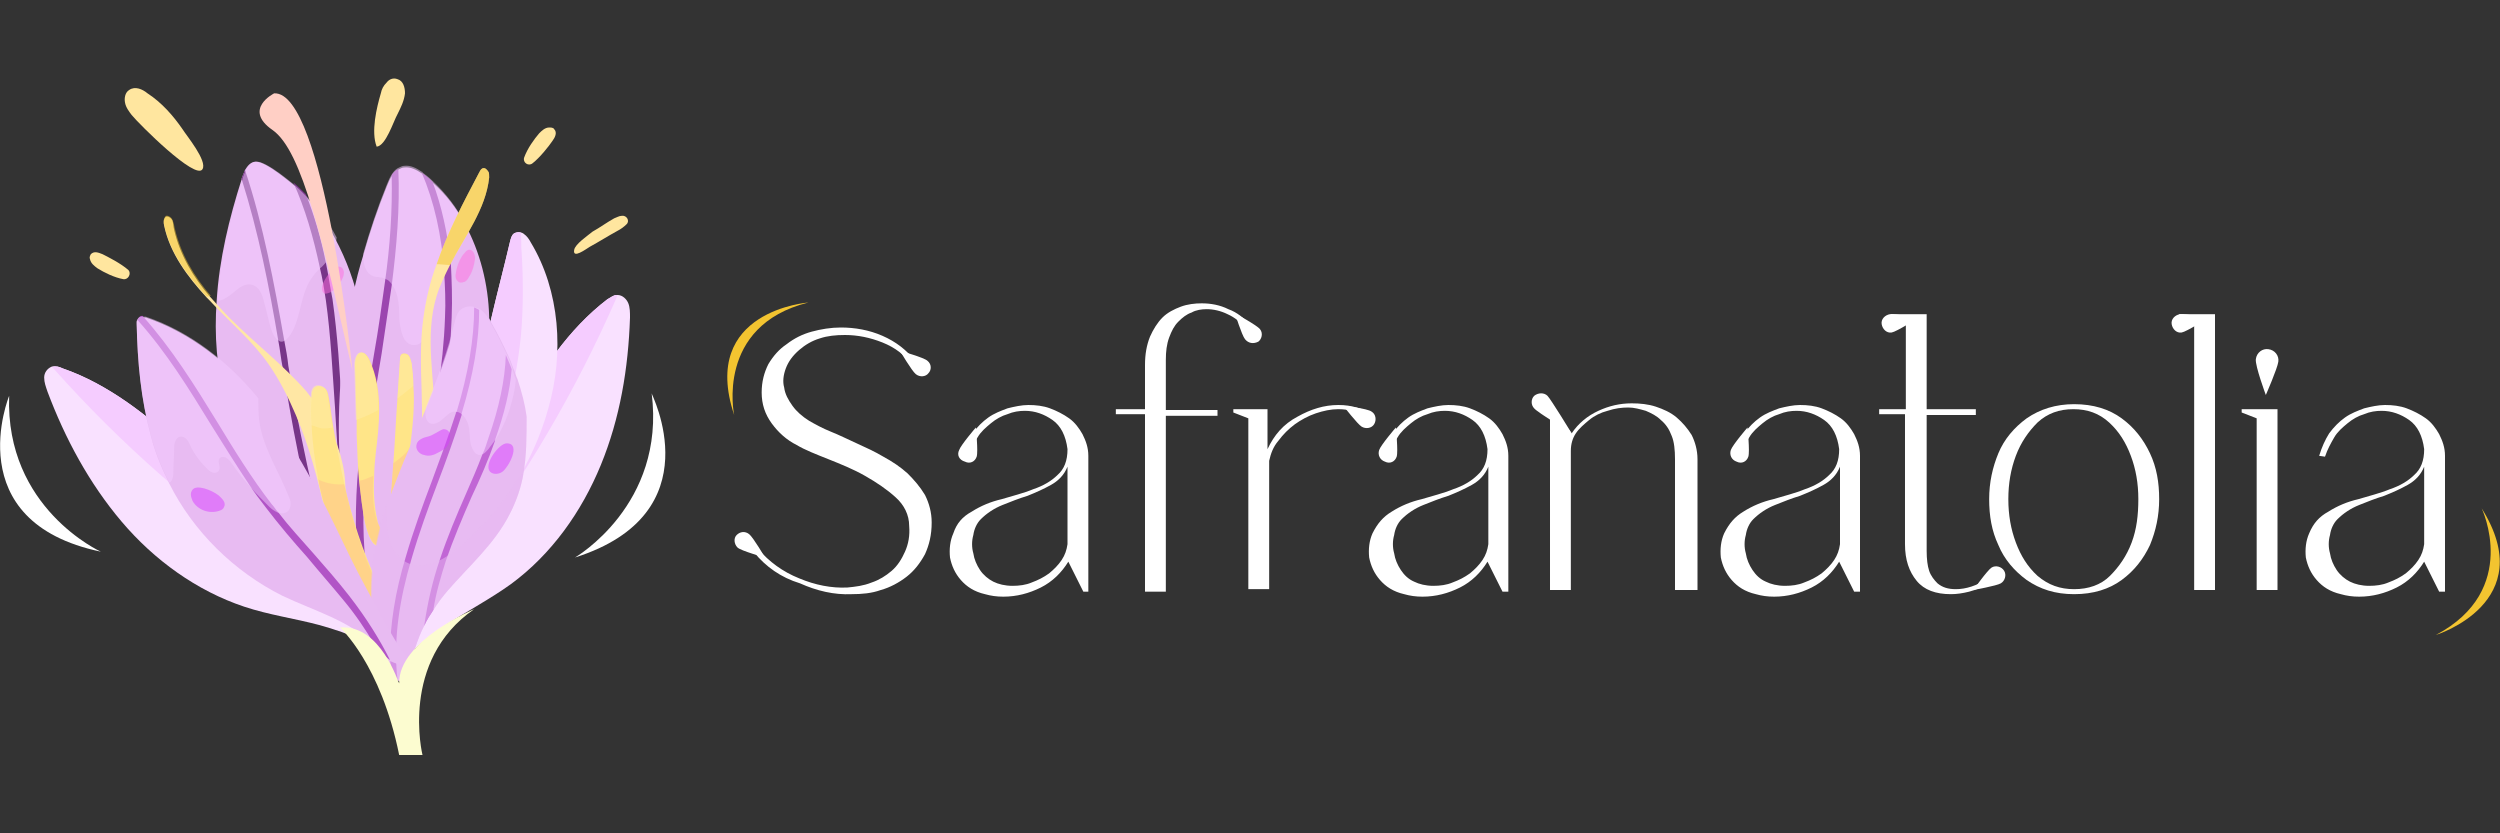 <?xml version="1.0" encoding="UTF-8"?> <svg xmlns="http://www.w3.org/2000/svg" xmlns:xlink="http://www.w3.org/1999/xlink" version="1.1" id="katman_1" x="0px" y="0px" viewBox="0 0 300 100" style="enable-background:new 0 0 300 100;" xml:space="preserve"><rect x="0" y="0" width="300" height="100" fill="#333333" stroke="none"/> <style type="text/css"> .st0{fill:#FFFFFF;} .st1{fill:#F3C430;} .st2{fill:#F9E1FF;} .st3{fill:#F5CCFF;} .st4{fill:#E8BBF2;} .st5{fill:#773588;} .st6{opacity:0.5;fill:#F5CCFF;} .st7{opacity:0.5;fill:#FE6EDE;} .st8{fill:#9B46AF;} .st9{fill:#FFE7A4;} .st10{opacity:0.5;fill:#F3C430;} .st11{fill:#FFE588;} .st12{opacity:0.5;fill:#FFC38A;} .st13{opacity:0.5;fill:#FFECA6;} .st14{fill:#C166D5;} .st15{opacity:0.5;fill:#E8BBF2;} .st16{opacity:0.5;fill:#D83EFF;} .st17{fill:#B154C6;} .st18{fill:#FFE69F;} .st19{fill:#FCFCD0;} .st20{fill:#FFCFC5;} </style> <g> <path class="st0" d="M90.5,66.3l0.5-0.4c1.3,1.5,2.9,2.7,4.9,3.5c1.9,0.8,3.9,1.2,5.8,1.1c1-0.1,1.9-0.2,2.9-0.6 c0.9-0.3,1.7-0.8,2.4-1.4c0.7-0.6,1.2-1.4,1.6-2.3c0.4-0.9,0.6-1.9,0.5-3.1c0-1.3-0.6-2.5-1.6-3.4c-1.1-1-2.3-1.8-3.7-2.6 c-1.4-0.8-2.9-1.4-4.4-2c-1.5-0.6-2.8-1.1-3.8-1.7c-1.2-0.6-2.2-1.5-3-2.6c-0.8-1.1-1.2-2.3-1.2-3.7c0-1.3,0.3-2.4,0.8-3.4 c0.6-1,1.3-1.8,2.2-2.4c0.9-0.7,1.9-1.2,3-1.5c1.1-0.3,2.3-0.5,3.5-0.5c1.7,0,3.4,0.3,5,1c1.6,0.7,2.9,1.7,3.9,3l-0.4,0.5 c-0.8-1.2-2-2.1-3.5-2.7c-1.5-0.6-3-0.9-4.5-0.9c-1.1,0-2.1,0.1-3,0.4c-1,0.3-1.8,0.8-2.5,1.4c-0.8,0.7-1.3,1.4-1.6,2.2 c-0.3,0.8-0.4,1.6-0.2,2.3c0.1,0.8,0.5,1.5,1,2.2c0.5,0.7,1.2,1.3,2,1.8c0.7,0.4,1.6,0.9,2.6,1.3c1,0.4,2,0.9,3.1,1.4 c1.1,0.5,2.2,1,3.2,1.6c1.1,0.6,2,1.2,2.9,2c0.8,0.8,1.5,1.6,2.1,2.6c0.5,1,0.8,2.1,0.8,3.3c0,1.5-0.3,2.7-0.8,3.8 c-0.6,1.1-1.3,2-2.2,2.7c-0.9,0.7-2,1.3-3.1,1.6c-1.1,0.4-2.3,0.5-3.5,0.5c-2.1,0.1-4.2-0.4-6.2-1.3C93.7,69.3,91.9,68,90.5,66.3z"></path> <path class="st0" d="M116.6,61.4c1.1-0.7,2.3-1.2,3.6-1.5c1.3-0.4,2.6-0.7,3.8-1.2c1.2-0.4,2.2-1,2.9-1.7c0.8-0.7,1.2-1.7,1.2-3.1 v0c-0.2-1.6-0.8-2.8-1.8-3.5c-1-0.7-2.1-1.1-3.3-1.1c-0.7,0-1.4,0.1-2.1,0.4c-0.7,0.2-1.4,0.6-2,1.1c-0.6,0.5-1.2,1-1.6,1.7 c-0.5,0.7-0.8,1.4-1.1,2.3l-0.7-0.1c0.3-1,0.7-1.9,1.2-2.7c0.6-0.8,1.2-1.4,1.9-1.9c0.7-0.5,1.5-0.8,2.3-1.1 c0.8-0.2,1.7-0.4,2.5-0.4c0.9,0,1.8,0.1,2.6,0.4c0.8,0.3,1.6,0.7,2.3,1.2c0.7,0.5,1.2,1.2,1.6,1.9c0.4,0.8,0.7,1.6,0.7,2.6l0,16.3 H130l-1.8-3.6c-0.8,1.3-1.9,2.4-3.3,3.1c-1.4,0.7-2.9,1.1-4.5,1.1c-0.8,0-1.5-0.1-2.2-0.3c-1.3-0.3-2.2-0.9-2.9-1.7 c-0.7-0.8-1.1-1.7-1.3-2.7c-0.1-1,0-2,0.4-2.9C114.8,62.8,115.5,62,116.6,61.4z M119.2,69.8c0.6,0.3,1.4,0.5,2.3,0.5 c0.8,0,1.6-0.1,2.3-0.4c0.8-0.3,1.4-0.6,2.1-1.1c0.6-0.5,1.1-1,1.5-1.6c0.4-0.6,0.6-1.2,0.7-1.9v-9.3c-0.4,1-1.1,1.7-2,2.2 c-0.9,0.5-1.8,0.9-2.8,1.3c-1,0.3-2,0.7-3,1.1c-1,0.4-1.9,1-2.6,1.7c-0.5,0.5-0.8,1.2-0.9,1.9c-0.2,0.7-0.2,1.5,0,2.2 c0.1,0.7,0.4,1.4,0.8,2C118,69,118.6,69.5,119.2,69.8z"></path> <path class="st0" d="M133.9,49.1h3.5v-5.3c0-1.3,0.2-2.4,0.6-3.4c0.4-0.9,0.9-1.7,1.5-2.3c0.6-0.6,1.4-1,2.2-1.3 c0.8-0.3,1.7-0.4,2.5-0.4c1.1,0,2.2,0.2,3.2,0.7c1.1,0.4,1.9,1.1,2.6,1.9l-0.5,0.4c-0.6-0.7-1.3-1.3-2.2-1.7 c-0.8-0.4-1.7-0.6-2.5-0.6c-0.6,0-1.3,0.1-1.8,0.4c-0.6,0.2-1.1,0.6-1.6,1.1c-0.5,0.5-0.8,1.1-1.1,1.9c-0.3,0.8-0.4,1.7-0.4,2.7v6 h6.2v0.7h-6.2v21.1h-2.5V49.7h-3.5V49.1z"></path> <path class="st0" d="M147.8,49.1h4.3v4.8c0.8-1.7,1.9-3,3.6-3.9c1.6-0.9,3.2-1.4,4.9-1.4c0.8,0,1.5,0.1,2.2,0.3 c0.7,0.2,1.3,0.5,1.8,1l-0.4,0.4c-1-0.8-2.2-1.2-3.6-1.2c-0.9,0-1.8,0.2-2.7,0.5c-0.9,0.3-1.8,0.8-2.5,1.3c-0.8,0.6-1.4,1.2-2,2 c-0.6,0.7-0.9,1.5-1.1,2.4v15.4h-2.5V50.2l-1.8-0.7V49.1z"></path> <path class="st0" d="M184.8,48.1l2.8,2.6l1,1.3c0.8-1.2,1.9-2.1,3.2-2.7c1.3-0.6,2.6-0.9,4-0.9c1,0,2,0.1,2.9,0.4 c0.9,0.3,1.8,0.7,2.5,1.3c0.7,0.6,1.3,1.3,1.8,2.1c0.4,0.8,0.7,1.8,0.7,2.9v15.7H201V55.1c0-1.1-0.1-2.1-0.4-2.8 c-0.3-0.8-0.7-1.4-1.3-1.9c-0.5-0.5-1.1-0.8-1.8-1.1c-0.7-0.2-1.4-0.4-2.1-0.4c-0.8,0-1.6,0.1-2.5,0.4c-0.8,0.2-1.6,0.6-2.2,1.1 c-0.6,0.5-1.2,1-1.6,1.6c-0.4,0.6-0.6,1.3-0.6,2.1v16.7h-2.5V50.2l-1.8-2.8L184.8,48.1z"></path> <path class="st0" d="M225.6,49.1h3.1V38.8l-1.8-0.7v-0.4h4.3v11.4h5.9v0.7h-5.9v16.3c0,1,0.1,1.8,0.3,2.4c0.2,0.6,0.6,1.1,1,1.5 c0.6,0.5,1.3,0.7,2.2,0.7c1.2,0,2.5-0.4,3.9-1.3l0.4,0.4c-1,0.6-1.9,1-2.7,1.2c-0.8,0.2-1.5,0.3-2.2,0.3c-1.8,0-3.2-0.5-4.1-1.6 c-0.9-1.1-1.4-2.5-1.4-4.4V49.7h-3.1V49.1z"></path> <path class="st0" d="M248.9,48.5c2.3,0,4.2,0.6,5.7,1.7c1.5,1.1,2.6,2.5,3.4,4.2c0.8,1.7,1.1,3.5,1.1,5.5c0,2-0.4,3.8-1.1,5.5 c-0.8,1.7-1.9,3.1-3.4,4.2c-1.5,1.1-3.4,1.7-5.7,1.7c-2.3,0-4.1-0.6-5.7-1.7c-1.5-1.1-2.7-2.5-3.4-4.2c-0.8-1.7-1.1-3.5-1.1-5.5 c0-2,0.4-3.8,1.1-5.5c0.7-1.7,1.9-3.1,3.4-4.2C244.8,49.1,246.7,48.5,248.9,48.5z M248.9,70.7c1.7,0,3.2-0.5,4.3-1.6 c1.1-1.1,2-2.4,2.6-4c0.6-1.6,0.8-3.3,0.8-5.2c0-1.9-0.3-3.6-0.9-5.2c-0.6-1.6-1.4-2.9-2.6-4c-1.2-1.1-2.6-1.6-4.3-1.6 c-1.7,0-3.1,0.5-4.3,1.6c-1.1,1.1-2,2.4-2.6,4c-0.6,1.6-0.9,3.3-0.9,5.2c0,1.9,0.3,3.6,0.9,5.2c0.6,1.6,1.4,2.9,2.6,4 C245.8,70.2,247.2,70.7,248.9,70.7z"></path> <path class="st0" d="M261.5,37.7h4.3v33.1h-2.5v-32l-1.8-0.7V37.7z"></path> <polygon class="st0" points="269,49.1 273.3,49.1 273.3,70.8 270.8,70.8 270.8,50.2 269,49.5 "></polygon> <path class="st1" d="M88.1,49.8c0,0-2.3-10.7,8.9-13.5C97.1,36.3,83.9,37.2,88.1,49.8z"></path> <path class="st1" d="M297.8,61c0,0,4.7,9.8-5.5,15.2C292.3,76.2,304.9,72.3,297.8,61z"></path> <path class="st0" d="M109.9,44.9c-0.5-0.4-1.9-2.8-1.9-2.8s2.9,0.8,3.3,1.2c0.5,0.4,0.5,1.1,0.1,1.5 C111.1,45.2,110.4,45.3,109.9,44.9z"></path> <path class="st0" d="M115.1,54c0.2-0.6,2-2.7,2-2.7s0.3,2.9,0.1,3.5c-0.2,0.6-0.8,0.9-1.4,0.6C115.1,55.2,114.8,54.6,115.1,54z"></path> <path class="st0" d="M149.4,40.7c-0.4-0.5-1.2-3.1-1.2-3.1s2.6,1.4,3,1.9c0.4,0.5,0.2,1.2-0.2,1.5 C150.4,41.3,149.8,41.2,149.4,40.7z"></path> <path class="st0" d="M163.4,51.2c-0.5-0.3-2.2-2.5-2.2-2.5s2.9,0.3,3.4,0.7c0.5,0.3,0.6,1,0.3,1.5S163.9,51.5,163.4,51.2z"></path> <path class="st0" d="M89.9,64.1c0.5,0.4,1.9,2.8,1.9,2.8s-2.9-0.8-3.3-1.2s-0.5-1.1-0.1-1.5C88.8,63.8,89.4,63.7,89.9,64.1z"></path> <path class="st0" d="M167,61.4c1.1-0.7,2.3-1.2,3.6-1.5c1.3-0.4,2.6-0.7,3.8-1.2c1.2-0.4,2.2-1,2.9-1.7c0.8-0.7,1.2-1.7,1.2-3.1v0 c-0.2-1.6-0.8-2.8-1.8-3.5c-1-0.7-2.1-1.1-3.3-1.1c-0.7,0-1.4,0.1-2.1,0.4c-0.7,0.2-1.4,0.6-2,1.1c-0.6,0.5-1.2,1-1.6,1.7 c-0.5,0.7-0.8,1.4-1.1,2.3l-0.7-0.1c0.3-1,0.7-1.9,1.2-2.7c0.6-0.8,1.2-1.4,1.9-1.9c0.7-0.5,1.5-0.8,2.3-1.1 c0.8-0.2,1.7-0.4,2.5-0.4c0.9,0,1.8,0.1,2.6,0.4c0.8,0.3,1.6,0.7,2.3,1.2c0.7,0.5,1.2,1.2,1.6,1.9c0.4,0.8,0.7,1.6,0.7,2.6l0,16.3 h-0.7l-1.8-3.6c-0.8,1.3-1.9,2.4-3.3,3.1c-1.4,0.7-2.9,1.1-4.5,1.1c-0.8,0-1.5-0.1-2.2-0.3c-1.3-0.3-2.2-0.9-2.9-1.7 c-0.7-0.8-1.1-1.7-1.3-2.7c-0.1-1,0-2,0.4-2.9C165.3,62.8,166,62,167,61.4z M169.7,69.8c0.6,0.3,1.4,0.5,2.3,0.5 c0.8,0,1.6-0.1,2.3-0.4c0.8-0.3,1.4-0.6,2.1-1.1c0.6-0.5,1.1-1,1.5-1.6c0.4-0.6,0.6-1.2,0.7-1.9v-9.3c-0.4,1-1.1,1.7-2,2.2 c-0.9,0.5-1.8,0.9-2.8,1.3c-1,0.3-2,0.7-3,1.1c-1,0.4-1.9,1-2.6,1.7c-0.5,0.5-0.8,1.2-0.9,1.9c-0.2,0.7-0.2,1.5,0,2.2 c0.1,0.7,0.4,1.4,0.8,2C168.5,69,169,69.5,169.7,69.8z"></path> <path class="st0" d="M165.5,54c0.2-0.6,2-2.7,2-2.7s0.3,2.9,0.1,3.5c-0.2,0.6-0.8,0.9-1.4,0.6C165.6,55.2,165.3,54.6,165.5,54z"></path> <path class="st0" d="M185.7,47.5c0.4,0.4,2.9,4.5,2.9,4.5s-4.1-2.5-4.5-3c-0.4-0.4-0.4-1.1,0-1.5C184.6,47.1,185.3,47.1,185.7,47.5 z"></path> <path class="st0" d="M209.2,61.4c1.1-0.7,2.3-1.2,3.6-1.5c1.3-0.4,2.6-0.7,3.8-1.2c1.2-0.4,2.2-1,2.9-1.7c0.8-0.7,1.2-1.7,1.2-3.1 v0c-0.2-1.6-0.8-2.8-1.8-3.5c-1-0.7-2.1-1.1-3.3-1.1c-0.7,0-1.4,0.1-2.1,0.4c-0.7,0.2-1.4,0.6-2,1.1c-0.6,0.5-1.2,1-1.6,1.7 c-0.5,0.7-0.8,1.4-1.1,2.3l-0.7-0.1c0.3-1,0.7-1.9,1.2-2.7c0.6-0.8,1.2-1.4,1.9-1.9c0.7-0.5,1.5-0.8,2.3-1.1 c0.8-0.2,1.7-0.4,2.5-0.4c0.9,0,1.8,0.1,2.6,0.4c0.8,0.3,1.6,0.7,2.3,1.2c0.7,0.5,1.2,1.2,1.6,1.9c0.4,0.8,0.7,1.6,0.7,2.6l0,16.3 h-0.7l-1.8-3.6c-0.8,1.3-1.9,2.4-3.3,3.1c-1.4,0.7-2.9,1.1-4.5,1.1c-0.8,0-1.5-0.1-2.2-0.3c-1.3-0.3-2.2-0.9-2.9-1.7 c-0.7-0.8-1.1-1.7-1.3-2.7c-0.1-1,0-2,0.4-2.9C207.5,62.8,208.2,62,209.2,61.4z M211.9,69.8c0.6,0.3,1.4,0.5,2.3,0.5 c0.8,0,1.6-0.1,2.3-0.4c0.8-0.3,1.4-0.6,2.1-1.1c0.6-0.5,1.1-1,1.5-1.6c0.4-0.6,0.6-1.2,0.7-1.9v-9.3c-0.4,1-1.1,1.7-2,2.2 c-0.9,0.5-1.8,0.9-2.8,1.3c-1,0.3-2,0.7-3,1.1c-1,0.4-1.9,1-2.6,1.7c-0.5,0.5-0.8,1.2-0.9,1.9c-0.2,0.7-0.2,1.5,0,2.2 c0.1,0.7,0.4,1.4,0.8,2C210.7,69,211.2,69.5,211.9,69.8z"></path> <path class="st0" d="M207.7,54c0.2-0.6,2-2.7,2-2.7s0.3,2.9,0.1,3.5c-0.2,0.6-0.8,0.9-1.4,0.6C207.8,55.2,207.5,54.6,207.7,54z"></path> <path class="st0" d="M240.1,70c-0.5,0.3-3.3,0.8-3.3,0.8s1.7-2.4,2.2-2.7c0.5-0.3,1.2-0.1,1.5,0.4C240.8,69,240.6,69.7,240.1,70z"></path> <path class="st0" d="M261.6,37.7c0.6-0.1,3.3,0.5,3.3,0.5s-2.5,1.6-3.1,1.7c-0.6,0.1-1.1-0.4-1.2-1C260.5,38.3,261,37.8,261.6,37.7 z"></path> <path class="st0" d="M226.8,37.7c0.6-0.1,3.3,0.5,3.3,0.5s-2.5,1.6-3.1,1.7c-0.6,0.1-1.1-0.4-1.2-1S226.2,37.8,226.8,37.7z"></path> <path class="st0" d="M279.4,61.4c1.1-0.7,2.3-1.2,3.6-1.5c1.3-0.4,2.6-0.7,3.8-1.2c1.2-0.4,2.2-1,2.9-1.7c0.8-0.7,1.2-1.7,1.2-3.1 v0c-0.2-1.6-0.8-2.8-1.8-3.5c-1-0.7-2.1-1.1-3.3-1.1c-0.7,0-1.4,0.1-2.1,0.4c-0.7,0.2-1.4,0.6-2,1.1c-0.6,0.5-1.2,1-1.6,1.7 s-0.8,1.4-1.1,2.3l-0.7-0.1c0.3-1,0.7-1.9,1.2-2.7c0.6-0.8,1.2-1.4,1.9-1.9c0.7-0.5,1.5-0.8,2.3-1.1c0.8-0.2,1.7-0.4,2.5-0.4 c0.9,0,1.8,0.1,2.6,0.4c0.8,0.3,1.6,0.7,2.3,1.2c0.7,0.5,1.2,1.2,1.6,1.9c0.4,0.8,0.7,1.6,0.7,2.6l0,16.3h-0.7l-1.8-3.6 c-0.8,1.3-1.9,2.4-3.3,3.1c-1.4,0.7-2.9,1.1-4.5,1.1c-0.8,0-1.5-0.1-2.2-0.3c-1.3-0.3-2.2-0.9-2.9-1.7c-0.7-0.8-1.1-1.7-1.3-2.7 c-0.1-1,0-2,0.4-2.9C277.6,62.8,278.3,62,279.4,61.4z M282,69.8c0.6,0.3,1.4,0.5,2.3,0.5c0.8,0,1.6-0.1,2.3-0.4 c0.8-0.3,1.4-0.6,2.1-1.1c0.6-0.5,1.1-1,1.5-1.6c0.4-0.6,0.6-1.2,0.7-1.9v-9.3c-0.4,1-1.1,1.7-2,2.2c-0.9,0.5-1.8,0.9-2.8,1.3 c-1,0.3-2,0.7-3,1.1c-1,0.4-1.9,1-2.6,1.7c-0.5,0.5-0.8,1.2-0.9,1.9c-0.2,0.7-0.2,1.5,0,2.2c0.1,0.7,0.4,1.4,0.8,2 C280.8,69,281.4,69.5,282,69.8z"></path> <path class="st0" d="M273.4,43.4c-0.1,0.8-1.5,4-1.5,4s-1.3-3.5-1.2-4.3c0.1-0.8,0.8-1.3,1.5-1.2C273,42,273.5,42.7,273.4,43.4z"></path> <g> <g> <path class="st2" d="M45.2,77.4c-0.4,0.5-1.2-0.3-1.6-0.5c-1.7-0.8-3.5-1.4-5.3-1.9c-3-0.8-6-1.2-9-2.2 c-5.7-1.9-10.8-5.6-14.7-10.2C10.7,58,7.8,52.6,5.7,47c-0.2-0.6-0.4-1.1-0.4-1.7c0-0.6,0.4-1.1,0.9-1.3c0,0,0.1,0,0.1,0 c0.4-0.1,0.8,0,1.2,0.2c5.5,1.9,10.3,5.7,14.6,9.7c4.3,4,8.2,8.5,12.6,12.3c2.4,2,4.9,3.9,7.1,6.1c1.1,1.1,2.1,2.3,2.9,3.6 c0.1,0.2,0.3,0.5,0.5,0.9C45.4,76.9,45.4,77.2,45.2,77.4z"></path> <path class="st3" d="M45.2,76.6c-1-1-2.1-1.9-3.3-2.8c-2.6-2-5.4-3.8-8.1-5.6c-10.1-6.8-19.3-14.9-27.4-24 c-0.1-0.1-0.1-0.1-0.2-0.2c0,0,0.1,0,0.1,0c0.4-0.1,0.8,0,1.2,0.2c5.5,1.9,10.3,5.7,14.6,9.7c4.3,4,8.2,8.5,12.6,12.3 c2.4,2,4.9,3.9,7.1,6.1c1.1,1.1,2.1,2.3,2.9,3.6C44.9,75.9,45.1,76.2,45.2,76.6z"></path> </g> <g> <path class="st2" d="M47.7,79.5c0.5,0.3,1-0.6,1.4-1c1.3-1.3,2.9-2.4,4.4-3.5c2.6-1.7,5.3-3.1,7.8-4.9c4.9-3.6,8.5-8.7,10.8-14.3 c2.3-5.6,3.3-11.6,3.5-17.7c0-0.6,0-1.2-0.2-1.7c-0.2-0.5-0.7-1-1.3-1c0,0-0.1,0-0.1,0c-0.4,0-0.7,0.3-1.1,0.5 c-4.7,3.6-8,8.6-10.8,13.8c-2.8,5.2-5.1,10.6-8.1,15.6c-1.6,2.7-3.4,5.2-4.8,8c-0.7,1.4-1.3,2.8-1.7,4.3c-0.1,0.2-0.2,0.6-0.2,1 C47.4,79.1,47.4,79.4,47.7,79.5z"></path> <path class="st3" d="M47.4,78.7c0.7-1.3,1.4-2.5,2.2-3.7c1.8-2.7,3.9-5.3,5.9-7.9c7.4-9.6,13.6-20.2,18.5-31.4 c0-0.1,0.1-0.2,0.1-0.3c0,0-0.1,0-0.1,0c-0.4,0-0.7,0.3-1.1,0.5c-4.7,3.6-8,8.6-10.8,13.8c-2.8,5.2-5.1,10.6-8.1,15.6 c-1.6,2.7-3.4,5.2-4.8,8c-0.7,1.4-1.3,2.8-1.7,4.3C47.6,78,47.4,78.4,47.4,78.7z"></path> </g> <g> <path class="st4" d="M46.5,78.5C46.5,78.5,46.4,78.6,46.5,78.5c-0.7,0.4-1.5-0.3-2.2-1c-0.5-0.6-1-1.3-1.2-1.6 c-0.6-0.8-1.1-1.7-1.7-2.5c-2-3-4-6.1-6-9.1c-3.3-5.1-6.6-10.2-8.3-16.1c-1.1-3.9-1.4-8-1.1-12.1c0.3-5,1.5-9.9,3-14.6 c0,0,0-0.1,0-0.1c0.1-0.3,0.3-0.7,0.4-1c0.3-0.5,0.7-1,1.3-1c0.4,0,0.8,0.2,1.2,0.4c1.1,0.6,2.1,1.4,3.1,2.2 c0.5,0.4,1,0.9,1.5,1.4c1.5,1.5,2.7,3.3,3.7,5.2c1.4,2.6,2.4,5.4,3,8.2c1.5,6.8,1.1,13.9,0.9,20.9c0,2,0,4.1,0,6.1 c0.1,3.6,0.5,7.1,1.4,10.6c0.1,0.4,0.8,1.9,1,2.9c0,0,0,0,0,0C46.8,77.9,46.8,78.3,46.5,78.5z"></path> <g> <g> <path class="st5" d="M44.3,77.5c-0.5-0.6-1-1.3-1.2-1.6c-0.6-0.8-1.1-1.7-1.7-2.5c-3.5-8.1-5.3-16.8-6.7-24.7 c-0.3-1.6-0.5-3.1-0.8-4.7c-0.2-1-0.3-2.1-0.5-3.1c-1.1-6.5-2.4-13.1-4.4-19.4c0,0,0-0.1,0-0.1c0.1-0.3,0.3-0.7,0.4-1 c2.2,6.6,3.5,13.6,4.7,20.4c0.2,1,0.4,2.1,0.5,3.1c0.3,1.6,0.5,3.1,0.8,4.7C37.2,57.9,39.3,68.3,44.3,77.5z"></path> </g> </g> <g> <g> <path class="st5" d="M46.5,78.5C46.5,78.5,46.4,78.6,46.5,78.5c-2.9-5-4.6-11.2-5.5-19.1c-0.4-3.5-0.6-7.1-0.8-10.5 c-0.3-4.2-0.5-8.6-1.1-12.9c-0.2-1.3-0.4-2.6-0.7-3.8c-0.8-3.8-1.8-7.2-3.2-10.3c0.5,0.4,1,0.9,1.5,1.4c1,2.5,1.8,5.2,2.4,8.2 c0.3,1.4,0.5,2.9,0.8,4.4c0.6,4.3,0.9,8.7,1.1,13c0.2,3.4,0.4,7,0.8,10.5c0.8,7.4,2.4,13.2,4.9,18c0,0,0,0,0,0 C46.8,77.9,46.8,78.3,46.5,78.5z"></path> </g> </g> <path class="st6" d="M40.4,28.5c-0.1,1-0.5,2-1.1,2.8c-0.1,0.1-0.1,0.1-0.2,0.2c-0.2,0.2-0.4,0.5-0.7,0.7 c-0.3,0.3-0.6,0.6-0.8,0.9c-1.6,2-1.4,4.9-2.7,7c-0.2,0.3-0.4,0.5-0.6,0.7c-0.2,0.1-0.3,0.2-0.5,0.2c-0.1,0-0.2,0-0.3-0.1 c-0.5-0.2-0.8-0.9-1-1.5c-0.3-1-0.5-2.1-0.8-3.1c-0.2-0.9-0.6-1.9-1.4-2.1c-0.9-0.3-1.7,0.4-2.4,1c-0.5,0.4-1.2,0.9-1.8,0.9 c0.3-5,1.5-9.9,3-14.6c0,0,0-0.1,0-0.1c0.1-0.3,0.3-0.7,0.4-1c0.3-0.5,0.7-1,1.3-1c0.4,0,0.8,0.2,1.2,0.4 c1.1,0.6,2.1,1.4,3.1,2.2c0.5,0.4,1,0.9,1.5,1.4C38.2,24.9,39.4,26.6,40.4,28.5z"></path> <path class="st7" d="M38.7,34.2c-0.1,0.4-0.1,0.8,0.2,1c0.2,0.1,0.4,0,0.7-0.1c0.7-0.3,2.3-2.2,1.4-3 C40.1,31.5,38.8,33.7,38.7,34.2z"></path> </g> <g> <path class="st4" d="M54.8,56.8c-1.4,3.8-3,7.5-4.7,11.2c-0.3,0.5-0.5,1.1-0.8,1.6c-0.1,0.1-0.1,0.3-0.2,0.5 c-0.6,1.4-1.6,3.6-3,4.1c-0.4,0.1-0.7,0.1-0.9,0c-1-0.4-1.3-2.4-1.6-3.3c0-0.1,0-0.2-0.1-0.2c-1.1-3.8-1.9-7.6-2.4-11.5 c-0.9-8-0.4-16,1.3-23.9c0.3-1.6,0.7-3.1,1.2-4.7c0.8-2.8,1.7-5.5,2.8-8.2c0.2-0.5,0.4-1,0.7-1.4c0.2-0.3,0.5-0.6,0.8-0.7 c0.2-0.1,0.4-0.2,0.6-0.2c0.8-0.1,1.5,0.3,2.1,0.7c0,0,0.1,0,0.1,0.1c0.4,0.3,0.8,0.6,1.2,1c1.6,1.4,2.9,3.1,3.9,5 c1.8,3.3,2.8,7.2,2.9,11.1C58.9,44.3,57.1,50.7,54.8,56.8z"></path> <g> <g> <path class="st8" d="M47,34.3c-0.4,2.7-0.8,5.4-1.2,8.1c-1.5,8.9-3,18.1-1.7,27.1c0.3,1.7,0.6,3.3,1,4.7 c-1-0.4-1.3-2.4-1.6-3.3c0-0.1,0-0.2-0.1-0.2c-0.1-0.3-0.1-0.7-0.2-1c-1.3-9.1,0.2-18.4,1.7-27.3c0.5-2.8,0.9-5.7,1.3-8.6 c0.6-4.2,0.9-8.5,0.8-12.8c0.2-0.3,0.5-0.6,0.8-0.7C48,24.9,47.6,29.6,47,34.3z"></path> </g> </g> <g> <g> <path class="st8" d="M54.2,38.1C54,44.1,53,50,51.9,55.7c-0.3,1.5-0.5,3.1-0.8,4.6c-0.4,2.5-0.8,5.1-1.1,7.7 c-0.3,0.5-0.5,1.1-0.8,1.6c-0.1,0.1-0.1,0.3-0.2,0.5c0.3-3.4,0.8-6.7,1.3-9.9c0.3-1.5,0.5-3.1,0.8-4.6c1-5.7,2.1-11.6,2.3-17.5 c0.1-1.9,0-3.7-0.1-5.5c-0.3-4.4-1.2-8.4-2.7-11.9c0,0,0.1,0,0.1,0.1c0.4,0.3,0.8,0.6,1.2,1c1.1,2.9,1.8,6.2,2.2,9.7 C54.2,33.6,54.3,35.8,54.2,38.1z"></path> </g> </g> <path class="st6" d="M55.8,26.8c-0.2,1.3-0.6,2.6-1.2,3.8c-0.2,0.3-0.4,0.6-0.5,0.9c-0.2,0.4-0.5,0.8-0.7,1.1 c-0.6,0.9-1.1,1.8-1.4,2.8c-0.5,1.5-0.4,3.2-0.9,4.7c-0.2,0.6-0.6,1.3-1.3,1.3c-0.7,0.1-1.3-0.5-1.5-1.2 c-0.3-0.8-0.4-1.7-0.4-2.6c0-0.9-0.1-1.8-0.4-2.6c-0.1-0.3-0.3-0.6-0.5-0.9c-0.2-0.3-0.4-0.5-0.7-0.6c-0.2-0.1-0.4-0.2-0.6-0.2 c-0.3-0.1-0.7,0-1-0.2c-0.8-0.3-1.1-1.4-1.1-2.2c0-0.2,0-0.3,0-0.5c0.8-2.8,1.7-5.5,2.8-8.2c0.2-0.5,0.4-1,0.7-1.4 c0.2-0.3,0.5-0.6,0.8-0.7c0.2-0.1,0.4-0.2,0.6-0.2c0.8-0.1,1.5,0.3,2.1,0.7c0,0,0.1,0,0.1,0.1c0.4,0.3,0.8,0.6,1.2,1 C53.5,23.2,54.8,24.9,55.8,26.8z"></path> <path class="st7" d="M54.7,32.8c-0.1,0.4,0,0.8,0.3,1c0.2,0.2,0.5,0.1,0.8,0c0.2-0.1,0.4-0.4,0.5-0.6c0.4-0.6,0.6-1.4,0.7-2.1 c0.1-0.8-0.6-1.6-1.2-0.8C55.2,30.9,54.8,32,54.7,32.8z"></path> </g> <g> <path class="st2" d="M65.8,49C64,55.6,60,61.6,55.1,66.4c-0.4,0.4-0.9,0.8-1.4,1.1c-0.5,0.2-0.8,0.3-1.1,0.2 c-1.3-0.4,0.2-4.4,0.5-5.4c0.7-2.7,1.3-5.4,2-8.1c1.3-5.4,2.6-10.8,3.9-16.2c0.7-3,1.5-6,2.2-9c0.1-0.4,0.2-0.8,0.5-1 c0.2-0.1,0.5-0.2,0.8-0.1c0.1,0,0.3,0.1,0.4,0.2c0.3,0.2,0.6,0.6,0.8,1C67.2,34.9,67.7,42.4,65.8,49z"></path> <path class="st3" d="M57.1,59.8c-0.8,1.7-1.7,3.4-2.6,5c-0.5,0.8-1,1.6-1.5,2.4c-0.1,0.1-0.2,0.3-0.4,0.5 c-1.3-0.4,0.2-4.4,0.5-5.4c0.7-2.7,1.3-5.4,2-8.1c1.3-5.4,2.6-10.8,3.9-16.2c0.7-3,1.5-6,2.2-9c0.1-0.4,0.2-0.8,0.5-1 c0.2-0.1,0.5-0.2,0.8-0.1c0.1,0.8,0,1.7,0.1,2.4c0.2,3.4,0.2,6.8-0.1,10.1C61.8,47.1,59.9,53.7,57.1,59.8z"></path> </g> <g> <g> <path class="st9" d="M41.2,61.2c-0.1,0.7-0.2,1.6-1.1,1.6c-0.8,0-1-0.9-1.1-1.5c-0.9-3.9-1.9-7.8-3.5-11.5 c-0.9-2.1-1.9-4.1-3.2-6c-2-2.9-4.8-5.2-7.2-7.8c-0.1-0.1-0.2-0.2-0.3-0.3c-2.3-2.5-4.4-5.3-5.1-8.6c-0.1-0.4-0.1-0.8,0.2-1.1 c0.3-0.1,0.7,0.2,0.8,0.5c0.1,0.3,0.1,0.7,0.2,1.1c0.7,3,2.3,5.7,4.3,8c0.8,0.9,1.6,1.8,2.4,2.6c3,3,6.4,5.6,9.2,8.8 c1.9,2.4,3.5,5.2,4.2,8.2C41.5,57.1,41.6,59.2,41.2,61.2z"></path> <path class="st9" d="M58.7,21.3c-0.4,3.8-2.9,7-4.7,10.5c-0.6,1.2-1.2,2.4-1.6,3.7c-1.5,4.9-0.2,10.1-0.2,15.1 c0,1,0.2,2.8-0.3,3.7c-0.3,0.5-1.2,0.6-1.5,0c-0.4-0.7,0.1-2.6,0.2-3.4c0.1-1.3,0-2.6,0-3.9c-0.1-2.9-0.2-5.9,0.2-8.8 c0.3-2.2,0.8-4.4,1.6-6.5c1.3-3.8,3.2-7.4,5.1-11c0.1-0.2,0.2-0.4,0.4-0.5c0.3-0.1,0.5,0.1,0.7,0.4C58.7,20.7,58.7,21,58.7,21.3 z"></path> <path class="st10" d="M21,27.5c0.7,3,2.3,5.7,4.3,8c-0.2,0-0.3,0.1-0.5,0.1c-2.3-2.5-4.4-5.3-5.1-8.6c-0.1-0.4-0.1-0.8,0.2-1.1 c0.3-0.1,0.7,0.2,0.8,0.5C20.9,26.8,20.9,27.2,21,27.5z"></path> <path class="st10" d="M58.7,21.3c-0.4,3.8-2.9,7-4.7,10.5c-0.5,0-1.1-0.1-1.6-0.1c1.3-3.8,3.2-7.4,5.1-11 c0.1-0.2,0.2-0.4,0.4-0.5c0.3-0.1,0.5,0.1,0.7,0.4C58.7,20.7,58.7,21,58.7,21.3z"></path> </g> </g> <g> <path class="st11" d="M45.4,72.5c-1.3-0.1-2.1-1.4-2.6-2.4c-1.8-3.2-3.2-6.7-4.1-10.3c-0.2-0.8-0.4-1.6-0.5-2.3 c-0.4-2.1-0.7-4.2-0.8-6.4c-0.1-1.2-0.1-2.3,0-3.5c0-0.5,0.1-1,0.5-1.2c0.4-0.2,0.9,0,1.2,0.3c0.3,0.4,0.3,0.8,0.4,1.3 c0.2,1.1,0.3,2.2,0.5,3.3c0.4,2.2,0.8,4.5,1.3,6.7c0.9,4.1,2.2,8.1,4,12C45.6,70.7,47,72.6,45.4,72.5z"></path> <path class="st11" d="M46.6,65.7c-0.3,0.6-1.5-0.2-1.8-0.5c-0.9-1.1-1.2-3.5-1.4-4.9c-0.1-0.8-0.2-1.7-0.3-2.5 c-0.2-1.9-0.2-3.7-0.3-5.6c0-0.6,0-1.2,0-1.8c-0.1-2.2-0.1-4.4-0.2-6.6c0-0.6,0.2-1.5,0.8-1.5c0.4,0,0.7,0.4,0.9,0.8 c0.9,1.9,1.2,4,1.2,6.1c0,1.7-0.2,3.5-0.4,5.1c-0.1,0.9-0.2,1.9-0.2,2.9v0c-0.1,1.8,0,3.6,0.4,5.3C45.3,63,46.7,65.4,46.6,65.7z"></path> <path class="st11" d="M49.2,53.8C49.1,54.6,49,55.3,49,56c-0.3,2.2-0.6,4.4-0.9,6.6c-0.1,1.1-0.6,1.3-1,0.1 c-0.3-0.9-0.2-1.9-0.2-2.9c0.1-1.4,0.2-2.8,0.3-4.2c0.2-2.6,0.3-5.2,0.5-7.9c0.1-1.5,0.2-3,0.3-4.6c0-0.2,0-0.3,0.1-0.5 c0.2-0.3,0.7-0.2,0.9,0c0.2,0.2,0.3,0.6,0.4,1c0.1,0.9,0.2,1.7,0.2,2.6C49.8,48.8,49.5,51.3,49.2,53.8z"></path> <path class="st12" d="M45.2,70c0.3,0.7,1.7,2.6,0.2,2.5c-1.3-0.1-2.1-1.4-2.6-2.4c-1.8-3.2-3.2-6.7-4.1-10.3 c-0.2-0.8-0.4-1.6-0.5-2.3c0,0,0.1,0,0.1,0.1c0.9,0.4,1.9,0.6,3,0.5C42.2,62.2,43.4,66.2,45.2,70z"></path> <path class="st12" d="M45.2,62.4c0.1,0.5,1.5,2.9,1.4,3.2c-0.3,0.6-1.5-0.2-1.8-0.5c-0.9-1.1-1.2-3.5-1.4-4.9 c-0.1-0.8-0.2-1.7-0.3-2.5c0.3-0.1,0.5-0.1,0.7-0.2c0.3-0.1,0.7-0.3,1-0.4C44.7,58.9,44.7,60.7,45.2,62.4z"></path> <path class="st12" d="M49.2,53.8C49.1,54.6,49,55.3,49,56c-0.3,2.2-0.6,4.4-0.9,6.6c-0.1,1.1-0.6,1.3-1,0.1 c-0.3-0.9-0.2-1.9-0.2-2.9c0.1-1.4,0.2-2.8,0.3-4.2C47.9,55.1,48.6,54.5,49.2,53.8z"></path> <path class="st13" d="M39.4,48c0.2,1.1,0.3,2.2,0.5,3.3c-0.6,0.1-1.1,0.2-1.7,0c-0.3-0.1-0.6-0.2-0.9-0.3c-0.1-1.2-0.1-2.3,0-3.5 c0-0.5,0.1-1,0.5-1.2c0.4-0.2,0.9,0,1.2,0.3C39.3,47.1,39.4,47.6,39.4,48z"></path> <path class="st13" d="M44.2,43.1c0.9,1.9,1.2,4,1.2,6.1c-0.9,0.5-1.8,0.9-2.7,1.2c-0.1-2.2-0.1-4.4-0.2-6.6 c0-0.6,0.2-1.5,0.8-1.5C43.7,42.3,44,42.7,44.2,43.1z"></path> <path class="st13" d="M49.6,46.3c-0.6,0.5-1.2,1-1.9,1.5c0.1-1.5,0.2-3,0.3-4.6c0-0.2,0-0.3,0.1-0.5c0.2-0.3,0.7-0.2,0.9,0 c0.2,0.2,0.3,0.6,0.4,1C49.5,44.6,49.6,45.4,49.6,46.3z"></path> </g> <g> <path class="st4" d="M62.8,56.9c-0.3,1.7-0.9,3.4-1.7,4.9c-1.8,3.5-4.8,6.1-7.4,9.1c-0.6,0.7-1.2,1.5-1.7,2.3 c-0.4,0.6-0.8,1.2-1.1,1.9c-0.1,0.2-0.2,0.4-0.3,0.6c-0.4,0.9-0.7,1.8-1,2.7c-0.2,0.9,0,2-0.3,2.8c-0.2,0.7-0.7,0.8-1.2,0.6 c-0.2-0.1-0.4-0.1-0.5-0.3c-0.3-0.2-0.6-0.4-0.7-0.7c-0.1-0.1-0.1-0.1-0.1-0.2c-1-1.5-1.5-3.6-1.8-5.3c-0.1-0.7-0.2-1.4-0.3-2 c0,0,0,0,0,0c-0.2-1.6-0.1-3.1,0-4.7c0.3-2.8,0.9-5.4,1.8-8.1c0.8-2.3,1.7-4.6,2.7-6.9c0.7-1.7,1.4-3.3,2.1-5 c1.3-3.2,2.5-6.4,3.3-9.7c0.2-0.7,0.3-1.5,1-1.9c0.4-0.2,0.8-0.3,1.3-0.2c0.3,0.1,0.5,0.2,0.8,0.3c0,0,0,0,0,0 c0.6,0.4,1,1,1.3,1.7c0.7,1.2,1.3,2.4,1.9,3.7c0.3,0.6,0.5,1.1,0.7,1.7c0.2,0.4,0.3,0.9,0.5,1.3c0.5,1.5,0.9,3,1.1,4.5 C63.2,52.3,63.2,54.7,62.8,56.9z"></path> <g> <g> <g> <path class="st14" d="M57.5,37.2c0,3.7-0.7,7.8-2.1,12.4c0,0.1,0,0.1,0,0.2c-0.9,2.8-1.9,5.6-2.9,8.2c-1.1,2.9-2.2,5.9-3.1,9 c-1.5,5-2.1,9.5-1.8,13.5c0,0,0,0,0,0c0,0.4,0.1,0.7,0.1,1.1c-0.3-0.2-0.6-0.4-0.7-0.7c-0.1-0.1-0.1-0.1-0.1-0.2 c0-0.7-0.1-1.4-0.1-2.1v0c0-3.6,0.6-7.5,1.9-11.8c0.9-3.1,2-6.1,3.1-9c1-2.7,2-5.4,2.9-8.2c0-0.1,0-0.1,0.1-0.2 c1.4-4.6,2.1-8.8,2.1-12.5C56.9,36.9,57.2,37,57.5,37.2C57.4,37.2,57.5,37.2,57.5,37.2z"></path> </g> <g> <path class="st14" d="M61.4,44.3c-0.2,2.6-0.9,5.4-2,8.5c0,0,0,0.1,0,0.1c-0.8,2.3-1.8,4.6-2.8,6.7c-1.1,2.5-2.2,5.1-3.1,7.7 c-0.6,1.9-1.2,3.9-1.5,5.9c-0.4,0.6-0.8,1.2-1.1,1.9c0.4-2.7,1-5.4,1.9-8c0.9-2.7,2-5.3,3.1-7.8c0.7-1.6,1.4-3.2,2-4.8 c0.3-0.6,0.5-1.3,0.7-1.9c1.3-3.7,2-7,2.1-10C60.9,43.1,61.2,43.7,61.4,44.3z"></path> </g> </g> </g> <path class="st15" d="M62.8,56.9c-0.3,1.7-0.9,3.4-1.7,4.9c-1.8,3.5-4.8,6.1-7.4,9.1c-0.6,0.7-1.2,1.5-1.7,2.3 c-0.4,0.6-0.8,1.2-1.1,1.9c-0.1,0.2-0.2,0.4-0.3,0.6c-0.4,0.9-0.7,1.8-1,2.7c-0.2,0.9,0,2-0.3,2.8c-0.3,0.9-1.1,0.8-1.8,0.3 c-0.3-0.2-0.6-0.4-0.7-0.7c-0.1-0.1-0.1-0.1-0.1-0.2c-1-1.5-1.5-3.6-1.8-5.3c-0.4-2.2-0.5-4.5-0.3-6.7c0.3-2.8,0.9-5.4,1.8-8.1 c0,0.5,0,1,0,1.4c0,2.2,0.5,4.7,2.4,5.6c2,1,4.3-0.2,6-1.6c2.7-2.2,5.1-4.8,6.9-7.8C61.9,57.6,62.3,57.1,62.8,56.9z"></path> <path class="st6" d="M61.9,45.5c0,0.3-0.1,0.7-0.1,1c-0.4,2.2-1.1,4.3-2.3,6.2c-0.3,0.4-0.6,0.8-0.9,1.2 c-0.2,0.2-0.4,0.5-0.7,0.6c-0.1,0-0.2,0.1-0.3,0.1c-0.3,0-0.6-0.2-0.7-0.4c-0.6-0.8-0.5-1.9-0.6-2.8c-0.1-0.6-0.4-1.3-0.9-1.7 c-0.2-0.2-0.5-0.3-0.8-0.3c-0.1,0-0.1,0-0.2,0c-0.5,0.1-0.9,0.6-1.3,0.9c-0.4,0.4-1,0.7-1.5,0.5c-0.6-0.3-0.6-1.2-0.5-1.8 c0-0.1,0-0.2,0.1-0.4c1.3-3.2,2.5-6.4,3.3-9.7c0.2-0.7,0.3-1.5,1-1.9c0.4-0.2,0.8-0.3,1.3-0.2c0.3,0.1,0.5,0.2,0.8,0.3 c0,0,0,0,0,0c0.6,0.4,1,1,1.3,1.7c0.7,1.2,1.3,2.4,1.9,3.7c0.3,0.6,0.5,1.1,0.7,1.7C61.6,44.7,61.7,45.1,61.9,45.5z"></path> <path class="st16" d="M58.8,56.6c0.4,0.4,1.1,0.3,1.5,0c0.7-0.5,2.3-3.4,0.5-3.4C59.9,53.2,58,55.7,58.8,56.6z"></path> <path class="st16" d="M51.3,52.4c-0.5,0.1-1.2,0.4-1.3,0.9c-0.2,0.6,0.3,1.2,0.9,1.3c0.6,0.2,1.2,0,1.7-0.3 c0.4-0.2,0.8-0.4,1.1-0.8c0.4-0.6,0.6-2-0.5-2C52.8,51.6,51.9,52.3,51.3,52.4z"></path> </g> <g> <path class="st4" d="M49.1,79.2c-0.5,0.7-1.3,0.6-2.1,0.2c-0.1,0-0.2-0.1-0.2-0.1c0,0,0,0,0,0c-0.6-0.4-1.1-1-1.6-1.6 c-0.1-0.1-0.2-0.2-0.3-0.3c-2.9-2.9-7.2-4.1-11-5.9c-5.8-2.9-10.7-7.7-13.6-13.5c-0.9-1.8-1.7-3.7-2.2-5.7 c-1.2-4.4-1.6-8.8-1.7-13.4c0-0.1,0-0.2,0-0.3c0.1-0.3,0.3-0.5,0.6-0.5c0.1,0,0.3,0,0.5,0c5.3,1.8,9.9,5.4,13.5,9.8 c0,0,0.1,0.1,0.1,0.1c3.8,4.7,6.7,10.1,9.3,15.5c1.1,2.3,2.2,4.6,3.4,6.8c0.9,1.7,1.8,3.3,2.7,5c0.4,0.6,0.7,1.2,1.1,1.8 c0.3,0.4,0.5,0.8,0.8,1.2C48.6,78.5,48.9,78.8,49.1,79.2z"></path> <g> <g> <path class="st17" d="M46.8,79.2c-0.6-0.4-1.1-1-1.6-1.6c-0.1-0.1-0.2-0.2-0.3-0.3c-1-1.7-2.2-3.5-3.7-5.3 c-1.4-1.7-2.9-3.4-4.3-5.1c-1.7-1.9-3.4-3.9-5-6c-0.7-0.9-1.3-1.7-1.9-2.6c-1.6-2.4-3.1-4.8-4.6-7.2c-2.7-4.4-5.4-8.8-8.9-12.7 c0.1-0.3,0.3-0.5,0.6-0.5c3.5,3.9,6.3,8.4,9,12.8c2,3.3,4.1,6.7,6.5,9.8c0.3,0.3,0.5,0.7,0.8,1c1.3,1.7,2.8,3.3,4.2,4.9 c1.4,1.6,2.9,3.3,4.3,5.1C44,74.2,45.6,76.8,46.8,79.2z"></path> </g> </g> <path class="st6" d="M34.6,61.3c-0.3,0.3-0.8,0.4-1.2,0.2c0,0-0.1,0-0.1,0c-0.4-0.2-0.7-0.4-1-0.7c-0.8-0.8-1.6-1.6-2.3-2.4 c-0.8-0.9-1.5-1.8-2.2-2.8c-0.2-0.3-0.4-0.5-0.7-0.7c-0.3-0.1-0.7-0.1-0.8,0.2c-0.2,0.4,0.2,0.9,0,1.3c-0.1,0.3-0.5,0.4-0.8,0.3 c-0.3-0.1-0.5-0.3-0.7-0.5c-0.8-0.8-1.5-1.7-2-2.8c-0.2-0.5-0.6-1.1-1.2-1c-0.5,0.1-0.7,0.8-0.7,1.3c0,1-0.1,2.1-0.1,3.1 c0,0.4-0.1,0.8-0.3,1c-0.1,0.1-0.1,0.1-0.2,0.1c-0.9-1.8-1.7-3.7-2.2-5.7c-1.2-4.4-1.6-8.8-1.7-13.4c0-0.1,0-0.2,0-0.3 c0.1-0.3,0.3-0.5,0.6-0.5c0.1,0,0.3,0,0.5,0c5.3,1.8,9.9,5.4,13.5,9.8c0,0.9,0,1.7,0.1,2.6c0.4,3.3,2.4,6.2,3.6,9.3 C34.9,60.1,35,60.8,34.6,61.3z"></path> <path class="st16" d="M23.3,58.6c-0.2,0.1-0.4,0.4-0.4,0.7c0,0.3,0.1,0.5,0.2,0.8c0.6,1.1,2,1.6,3.2,1.2c0.3-0.1,0.5-0.2,0.6-0.5 c0.2-0.4-0.1-0.8-0.4-1.1C26,59.1,24.1,58.2,23.3,58.6z"></path> </g> <path class="st18" d="M73.7,26.2c0.3-0.1,0.6-0.3,0.9-0.3c0.6-0.1,1,0.6,0.6,1c-0.3,0.3-0.7,0.6-1.1,0.8c-1.1,0.6-2.2,1.3-3.3,1.9 c-0.5,0.3-2.1,1.5-1.9,0.4c0.1-0.7,1.6-1.7,2.2-2.2C72,27.3,72.8,26.7,73.7,26.2z"></path> <path class="st18" d="M12.3,30.5c-0.5-0.2-1-0.4-1.4,0c-0.1,0.2-0.2,0.4-0.1,0.6c0.1,0.5,0.5,0.8,0.9,1.1c0.8,0.5,2,1.1,3.1,1.3 c0.6,0.1,1-0.7,0.6-1.1C14.5,31.6,12.9,30.8,12.3,30.5z"></path> <path class="st18" d="M66.3,16.9c0.3-0.4,0.6-1,0.2-1.4c-0.1-0.2-0.4-0.2-0.6-0.2c-0.5,0-0.9,0.4-1.2,0.7 c-0.6,0.7-1.4,1.8-1.8,2.9c-0.2,0.6,0.5,1.1,1,0.7C64.8,18.9,65.9,17.5,66.3,16.9z"></path> <path class="st18" d="M15.8,13.8c-0.3-0.4-0.7-0.9-0.8-1.5c-0.1-0.5,0-1.2,0.5-1.5c0.7-0.5,1.6-0.1,2.2,0.4 c1.7,1.1,3.1,2.7,4.2,4.3c0.5,0.8,3,3.8,2.4,4.8C23.5,21.7,16.7,14.9,15.8,13.8z"></path> <path class="st18" d="M45.7,11.2c0.1-0.5,0.3-0.9,0.7-1.3c0.3-0.4,0.8-0.6,1.3-0.4c0.7,0.2,0.9,1,0.9,1.7 c-0.1,0.9-0.5,1.7-0.9,2.5c-0.5,0.9-1.4,3.8-2.5,3.9C44.5,15.8,45.2,12.9,45.7,11.2z"></path> <path class="st19" d="M40.8,75.3c0,0,4.9,4.4,7.1,15.3l2.8,0c0,0-2.8-11.3,6.2-17.5c0,0-9.1,3.8-9,8.9 C47.8,82,45.7,74.9,40.8,75.3z"></path> <path class="st0" d="M12.1,66.2c0,0-11.5-5.2-11-18.7C1.1,47.5-5.1,62.6,12.1,66.2z"></path> <path class="st0" d="M69,66.9c0,0,10.9-6.3,9.2-19.7C78.1,47.2,85.7,61.6,69,66.9z"></path> <path class="st20" d="M42.3,44.5c0,0-3.4-33.6-9.4-33.3c0,0-3.8,1.9-0.2,4.4S38.7,29,42.3,44.5z"></path> </g> </g> </svg> 